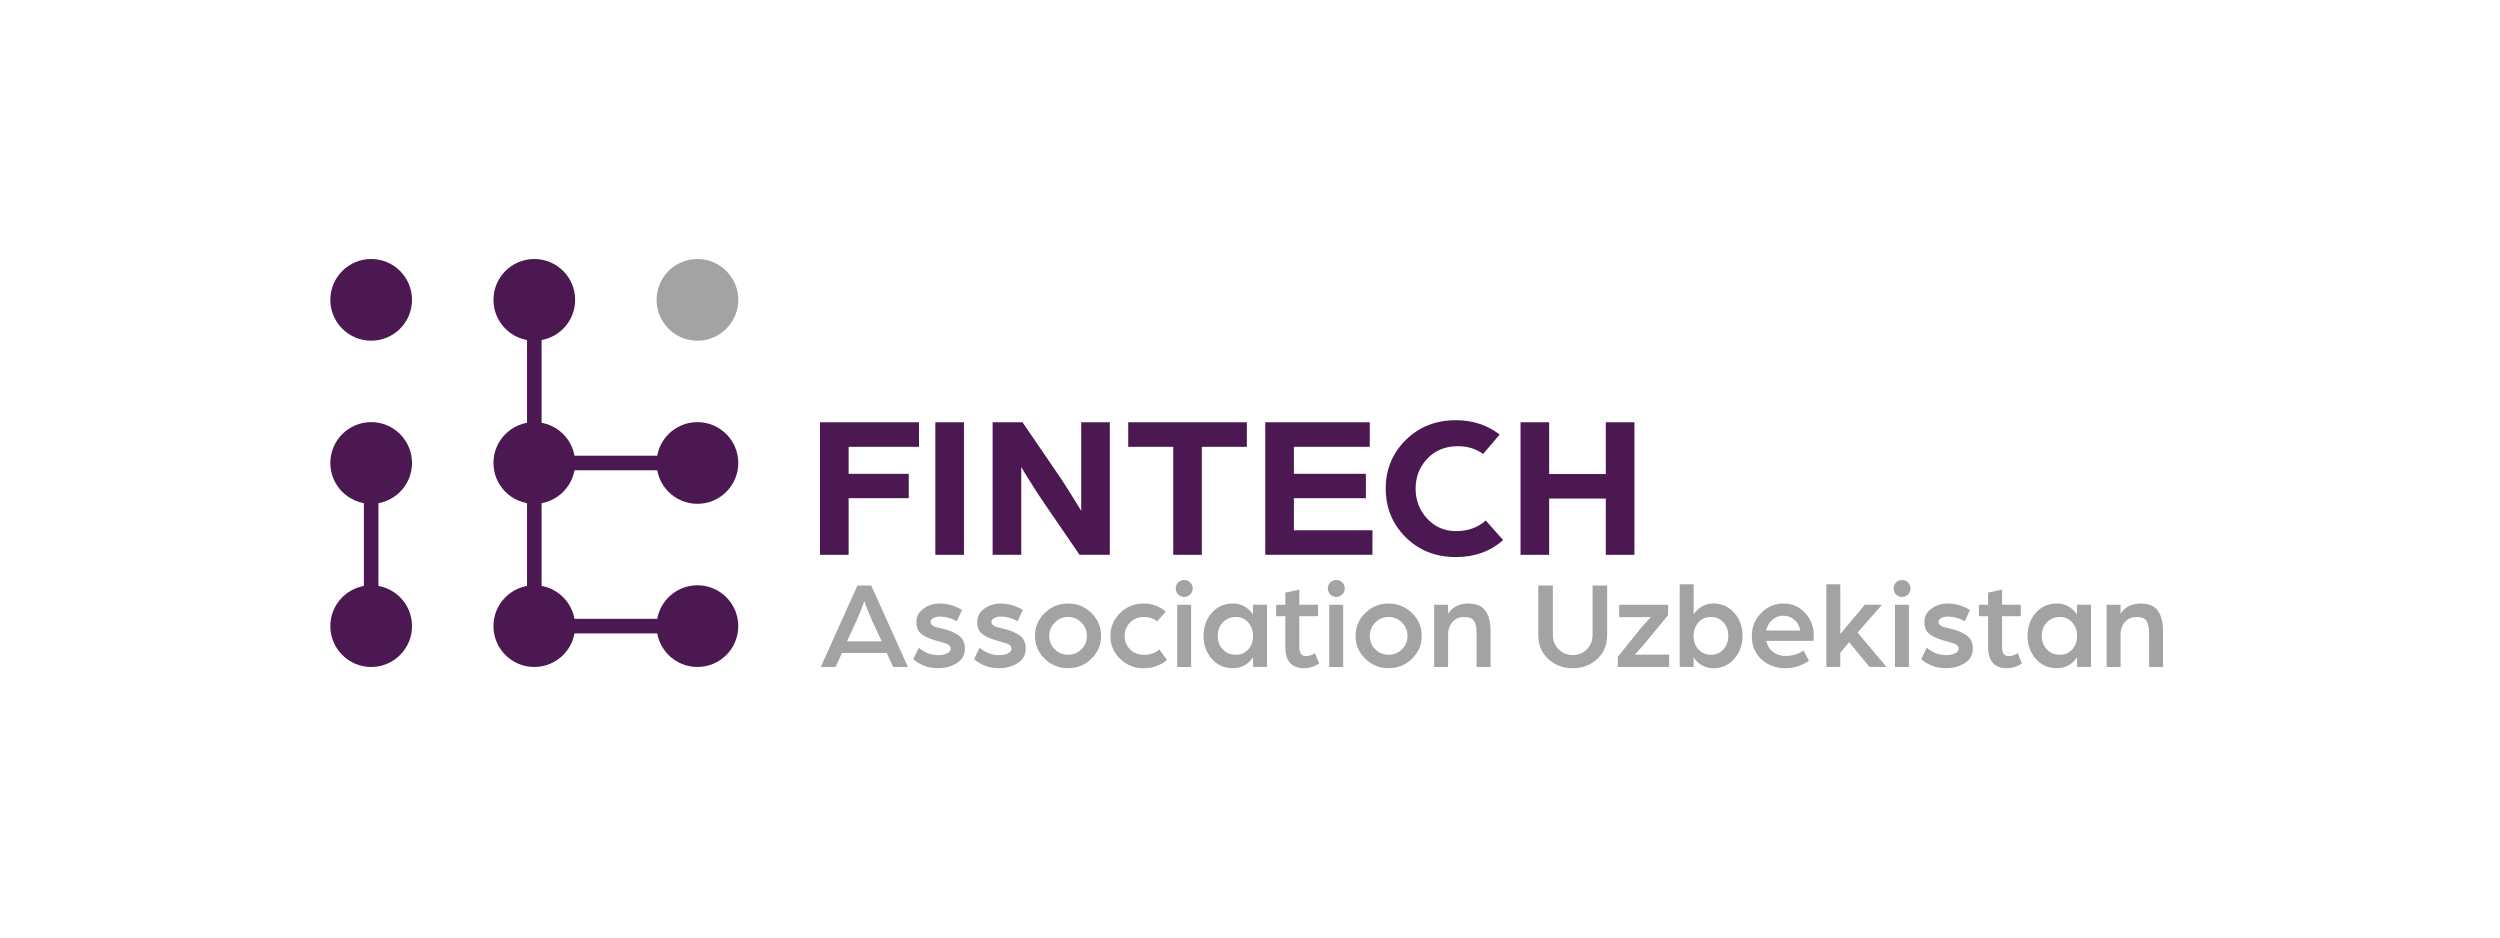 <?xml version="1.0" encoding="UTF-8"?> <!-- Generator: Adobe Illustrator 23.1.0, SVG Export Plug-In . SVG Version: 6.00 Build 0) --> <svg xmlns="http://www.w3.org/2000/svg" xmlns:xlink="http://www.w3.org/1999/xlink" id="Layer_1" x="0px" y="0px" viewBox="0 0 1000 375" style="enable-background:new 0 0 1000 375;" xml:space="preserve"> <style type="text/css"> .st0{fill:#4C1852;} .st1{fill:#A3A3A3;} </style> <g> <g> <g> <circle class="st0" cx="148.47" cy="119.94" r="16.34"></circle> </g> <g> <circle class="st0" cx="213.72" cy="119.94" r="16.34"></circle> </g> <g> <circle class="st1" cx="278.97" cy="119.94" r="16.34"></circle> </g> <g> <circle class="st0" cx="148.47" cy="185.19" r="16.34"></circle> </g> <g> <circle class="st0" cx="213.72" cy="185.19" r="16.34"></circle> </g> <g> <circle class="st0" cx="278.97" cy="185.19" r="16.34"></circle> </g> <g> <circle class="st0" cx="148.47" cy="250.45" r="16.34"></circle> </g> <g> <circle class="st0" cx="213.72" cy="250.45" r="16.34"></circle> </g> <g> <circle class="st0" cx="278.97" cy="250.45" r="16.34"></circle> </g> <g> <rect x="210.81" y="119.94" class="st0" width="5.83" height="132.72"></rect> </g> <g> <rect x="145.55" y="188.17" class="st0" width="5.83" height="64.49"></rect> </g> <g> <rect x="215.55" y="182.28" class="st0" width="64.49" height="5.83"></rect> </g> <g> <rect x="215.55" y="247.53" class="st0" width="64.49" height="5.83"></rect> </g> </g> <g> <path class="st0" d="M328,168.91h39.6v9.82h-28.15v10.8h24.05v9.74h-24.05v22.66H328V168.91z"></path> <path class="st0" d="M374.14,168.91h11.45v53.02h-11.45V168.91z"></path> <path class="st0" d="M397.05,168.91h11.95l14.48,21.19c1.15,1.69,2.47,3.72,3.97,6.1c1.5,2.37,2.71,4.32,3.64,5.85l1.39,2.29 v-35.43h11.45v53.02h-12.11l-13.5-19.72c-1.47-2.13-3.03-4.47-4.66-7.04c-1.64-2.56-2.92-4.61-3.85-6.14l-1.31-2.21v35.1h-11.45 V168.91z"></path> <path class="st0" d="M469.29,178.73h-18v-9.82h47.45v9.82h-18v43.2h-11.45V178.73z"></path> <path class="st0" d="M506.1,168.91h41.81v9.82h-30.35v10.8h28.8v9.74h-28.8v12.84h31.42v9.82H506.1V168.91z"></path> <path class="st0" d="M562.27,176.03c5.32-5.29,12.01-7.94,20.09-7.94c6.71,0,12.55,1.91,17.51,5.73l-6.63,7.77 c-2.84-2.07-6.19-3.11-10.06-3.11c-5.02,0-9.1,1.65-12.23,4.95c-3.14,3.3-4.71,7.29-4.71,11.99c0,4.69,1.54,8.7,4.62,12.03 s6.94,4.99,11.58,4.99c4.75,0,8.7-1.42,11.86-4.25l6.96,7.85c-5.13,4.53-11.43,6.79-18.9,6.79c-8.07,0-14.77-2.65-20.09-7.94 s-7.98-11.78-7.98-19.47C554.29,187.78,556.95,181.32,562.27,176.03z"></path> <path class="st0" d="M608.21,168.91h11.45v20.7h22.66v-20.7h11.46v53.02h-11.46v-22.5h-22.66v22.5h-11.45V168.91z"></path> </g> <g> <path class="st1" d="M342.97,234.22h5.53l14.68,32.57h-5.93l-2.56-5.63h-17.89l-2.56,5.63h-5.93L342.97,234.22z M352.67,256.53 l-3.82-8.24c-0.44-0.94-0.91-2.06-1.43-3.37c-0.52-1.31-0.93-2.36-1.23-3.17l-0.45-1.26c-1.07,3.02-2.11,5.61-3.12,7.79 l-3.82,8.24H352.67z"></path> <path class="st1" d="M367.46,259.1c2.45,1.98,5.08,2.97,7.89,2.97c1.27,0,2.41-0.23,3.42-0.7c1.01-0.47,1.51-1.11,1.51-1.91 c0-0.2-0.02-0.39-0.08-0.55c-0.05-0.17-0.14-0.33-0.28-0.48c-0.13-0.15-0.26-0.28-0.38-0.4c-0.12-0.12-0.29-0.23-0.53-0.33 c-0.23-0.1-0.44-0.19-0.63-0.28s-0.43-0.17-0.73-0.25c-0.3-0.08-0.54-0.16-0.73-0.23c-0.18-0.07-0.45-0.14-0.8-0.23 c-0.35-0.08-0.63-0.16-0.83-0.23c-1.41-0.4-2.55-0.76-3.42-1.08c-0.87-0.32-1.76-0.76-2.66-1.33c-0.9-0.57-1.57-1.28-2.01-2.14 c-0.44-0.85-0.65-1.87-0.65-3.04c0-2.28,0.96-4.1,2.87-5.45c1.91-1.36,4.07-2.04,6.48-2.04c3.05,0,6.01,0.85,8.9,2.56l-2.06,4.52 c-2.18-1.24-4.44-1.86-6.79-1.86c-0.97,0-1.83,0.2-2.59,0.6c-0.75,0.4-1.13,0.92-1.13,1.56c0,0.54,0.23,0.98,0.7,1.33 c0.47,0.35,0.94,0.59,1.41,0.73c0.47,0.13,1.19,0.3,2.16,0.5c2.81,0.6,5.09,1.51,6.84,2.71c1.74,1.21,2.61,2.97,2.61,5.28 c0,2.65-1.09,4.63-3.27,5.96c-2.18,1.32-4.62,1.99-7.34,1.99c-2.28,0-4.28-0.38-6.01-1.13s-3.06-1.58-4-2.49L367.46,259.1z"></path> <path class="st1" d="M391.79,259.1c2.45,1.98,5.08,2.97,7.89,2.97c1.27,0,2.41-0.23,3.42-0.7c1.01-0.47,1.51-1.11,1.51-1.91 c0-0.2-0.02-0.39-0.08-0.55c-0.05-0.17-0.14-0.33-0.28-0.48c-0.13-0.15-0.26-0.28-0.38-0.4c-0.12-0.12-0.29-0.23-0.53-0.33 c-0.23-0.1-0.44-0.19-0.63-0.28s-0.43-0.17-0.73-0.25c-0.3-0.08-0.54-0.16-0.73-0.23c-0.18-0.07-0.45-0.14-0.8-0.23 c-0.35-0.08-0.63-0.16-0.83-0.23c-1.41-0.4-2.55-0.76-3.42-1.08c-0.87-0.32-1.76-0.76-2.66-1.33c-0.9-0.57-1.57-1.28-2.01-2.14 c-0.44-0.85-0.65-1.87-0.65-3.04c0-2.28,0.96-4.1,2.87-5.45c1.91-1.36,4.07-2.04,6.48-2.04c3.05,0,6.01,0.85,8.9,2.56l-2.06,4.52 c-2.18-1.24-4.44-1.86-6.79-1.86c-0.97,0-1.83,0.2-2.59,0.6c-0.75,0.4-1.13,0.92-1.13,1.56c0,0.54,0.23,0.98,0.7,1.33 c0.47,0.35,0.94,0.59,1.41,0.73c0.47,0.13,1.19,0.3,2.16,0.5c2.81,0.6,5.09,1.51,6.84,2.71c1.74,1.21,2.61,2.97,2.61,5.28 c0,2.65-1.09,4.63-3.27,5.96c-2.18,1.32-4.62,1.99-7.34,1.99c-2.28,0-4.28-0.38-6.01-1.13s-3.06-1.58-4-2.49L391.79,259.1z"></path> <path class="st1" d="M417.87,245.2c2.58-2.53,5.7-3.79,9.35-3.79s6.77,1.27,9.35,3.79c2.58,2.53,3.87,5.59,3.87,9.17 c0,3.55-1.29,6.59-3.87,9.12c-2.58,2.53-5.7,3.79-9.35,3.79s-6.77-1.27-9.35-3.79c-2.58-2.53-3.87-5.57-3.87-9.12 C414,250.79,415.29,247.73,417.87,245.2z M421.9,259.72c1.47,1.46,3.25,2.19,5.33,2.19c2.08,0,3.85-0.73,5.33-2.19 c1.47-1.46,2.21-3.24,2.21-5.35c0-2.08-0.74-3.86-2.21-5.35c-1.47-1.49-3.25-2.24-5.33-2.24c-2.08,0-3.85,0.75-5.33,2.24 c-1.47,1.49-2.21,3.28-2.21,5.35C419.68,256.48,420.42,258.27,421.9,259.72z"></path> <path class="st1" d="M448.04,245.2c2.58-2.53,5.7-3.79,9.35-3.79c3.42,0,6.38,1.07,8.9,3.22l-3.47,3.97 c-1.31-1.21-3.08-1.81-5.33-1.81c-2.14,0-3.95,0.73-5.43,2.19c-1.47,1.46-2.21,3.26-2.21,5.4c0,2.11,0.72,3.9,2.16,5.35 c1.44,1.46,3.32,2.19,5.63,2.19c2.51,0,4.54-0.72,6.08-2.16l3.07,4.22c-2.58,2.21-5.71,3.32-9.4,3.32c-3.65,0-6.77-1.26-9.35-3.77 c-2.58-2.51-3.87-5.56-3.87-9.15C444.17,250.79,445.46,247.73,448.04,245.2z"></path> <path class="st1" d="M471.28,232.98c0.65-0.65,1.45-0.98,2.39-0.98c0.94,0,1.74,0.33,2.41,0.98c0.67,0.65,1,1.45,1,2.39 s-0.33,1.74-1,2.41c-0.67,0.67-1.47,1-2.41,1c-0.94,0-1.73-0.33-2.39-1c-0.65-0.67-0.98-1.47-0.98-2.41 S470.63,233.64,471.28,232.98z M470.86,241.91h5.58v24.88h-5.58V241.91z"></path> <path class="st1" d="M484.71,245.15c2.19-2.5,5-3.75,8.42-3.75c3.38,0,6.08,1.47,8.09,4.42v-3.92h5.58v24.88h-5.58v-3.87 c-1.98,2.92-4.67,4.37-8.09,4.37s-6.22-1.25-8.42-3.75c-2.19-2.5-3.29-5.55-3.29-9.17C481.41,250.72,482.51,247.64,484.71,245.15z M489.13,259.77c1.36,1.42,3.09,2.14,5.2,2.14c1.98,0,3.62-0.7,4.93-2.11c1.31-1.41,1.96-3.22,1.96-5.43 c0-2.18-0.65-3.99-1.96-5.43c-1.31-1.44-2.95-2.16-4.93-2.16c-2.11,0-3.85,0.72-5.2,2.16c-1.36,1.44-2.04,3.25-2.04,5.43 C487.09,256.55,487.77,258.35,489.13,259.77z"></path> <path class="st1" d="M514.14,246.48h-3.67v-4.57h3.67v-4.88l5.58-1.16v6.03h7.49v4.57h-7.49v12.46c0,2.35,0.89,3.52,2.66,3.52 c0.57,0,1.16-0.1,1.76-0.3c0.6-0.2,1.05-0.4,1.36-0.6l0.5-0.3l1.66,4.17c-1.91,1.24-3.9,1.86-5.98,1.86 c-5.03,0-7.54-2.83-7.54-8.5V246.48z"></path> <path class="st1" d="M532.11,232.98c0.65-0.65,1.45-0.98,2.39-0.98c0.94,0,1.74,0.33,2.41,0.98s1,1.45,1,2.39s-0.33,1.74-1,2.41 c-0.67,0.67-1.47,1-2.41,1c-0.94,0-1.73-0.33-2.39-1c-0.65-0.67-0.98-1.47-0.98-2.41S531.45,233.64,532.11,232.98z M531.68,241.91 h5.58v24.88h-5.58V241.91z"></path> <path class="st1" d="M546.11,245.2c2.58-2.53,5.7-3.79,9.35-3.79s6.77,1.27,9.35,3.79c2.58,2.53,3.87,5.59,3.87,9.17 c0,3.55-1.29,6.59-3.87,9.12c-2.58,2.53-5.7,3.79-9.35,3.79s-6.77-1.27-9.35-3.79c-2.58-2.53-3.87-5.57-3.87-9.12 C542.24,250.79,543.53,247.73,546.11,245.2z M550.13,259.72c1.47,1.46,3.25,2.19,5.33,2.19c2.08,0,3.85-0.73,5.33-2.19 c1.47-1.46,2.21-3.24,2.21-5.35c0-2.08-0.74-3.86-2.21-5.35c-1.47-1.49-3.25-2.24-5.33-2.24c-2.08,0-3.85,0.75-5.33,2.24 s-2.21,3.28-2.21,5.35C547.92,256.48,548.65,258.27,550.13,259.72z"></path> <path class="st1" d="M573.65,241.91h5.58v3.57c1.81-2.71,4.49-4.07,8.04-4.07c3.22,0,5.51,0.96,6.89,2.89s2.06,4.67,2.06,8.22 v14.27h-5.58v-13.57c0-2.21-0.35-3.84-1.05-4.88c-0.7-1.04-2.04-1.56-4.02-1.56c-1.84,0-3.36,0.65-4.55,1.96s-1.78,2.98-1.78,5.03 v13.02h-5.58V241.91z"></path> <path class="st1" d="M619.32,263.62c-2.66-2.45-4-5.63-4-9.55v-19.85h5.83v19.65c0,2.38,0.77,4.33,2.31,5.86 c1.54,1.52,3.42,2.29,5.63,2.29c2.21,0,4.09-0.76,5.63-2.29c1.54-1.53,2.31-3.48,2.31-5.86v-19.65h5.83v19.85 c0,3.92-1.33,7.1-4,9.55c-2.66,2.45-5.92,3.67-9.78,3.67C625.25,267.29,621.99,266.07,619.32,263.62z"></path> <path class="st1" d="M647.15,262.67l9.6-11.91l3.57-3.92h-12.67v-4.93h19.6v4.12l-9.55,11.61l-3.77,4.22h13.72v4.93h-20.51V262.67 z"></path> <path class="st1" d="M671.88,233.71h5.58v12.11c0.87-1.41,2-2.5,3.39-3.27s2.87-1.16,4.45-1.16c3.42,0,6.22,1.25,8.42,3.75 c2.2,2.5,3.29,5.57,3.29,9.22c0,3.62-1.1,6.68-3.29,9.17c-2.19,2.5-5,3.75-8.42,3.75c-1.61,0-3.1-0.38-4.47-1.13 c-1.37-0.75-2.5-1.83-3.37-3.24v3.87h-5.58V233.71z M679.39,259.77c1.29,1.42,2.94,2.14,4.95,2.14c2.04,0,3.72-0.71,5.03-2.14 s1.96-3.22,1.96-5.4c0-2.18-0.65-3.99-1.96-5.43c-1.31-1.44-2.98-2.16-5.03-2.16c-2.01,0-3.66,0.72-4.95,2.16 c-1.29,1.44-1.94,3.25-1.94,5.43C677.46,256.55,678.1,258.35,679.39,259.77z"></path> <path class="st1" d="M704.45,245.2c2.48-2.53,5.51-3.79,9.1-3.79c3.32,0,6.14,1.25,8.47,3.75c2.33,2.5,3.49,5.5,3.49,9.02 l-0.15,2.16h-18.85c0.4,1.91,1.31,3.39,2.71,4.45c1.41,1.06,3.08,1.58,5.03,1.58c2.71,0,5.09-0.72,7.14-2.16l2.21,4.12 c-2.92,1.98-6.07,2.97-9.45,2.97c-3.72,0-6.89-1.17-9.5-3.49c-2.61-2.33-3.92-5.47-3.92-9.42 C700.73,250.79,701.97,247.73,704.45,245.2z M720.08,252.21c-0.27-1.78-1.04-3.21-2.31-4.3c-1.27-1.09-2.78-1.63-4.52-1.63 c-1.61,0-3.05,0.54-4.32,1.63c-1.27,1.09-2.09,2.52-2.46,4.3H720.08z"></path> <path class="st1" d="M730.54,233.71h5.58v19.9l9.8-11.71h6.89l-9.8,11.11l11.61,13.77h-6.79l-8.19-9.9l-3.52,4.17v5.73h-5.58 V233.71z"></path> <path class="st1" d="M758.42,232.98c0.65-0.65,1.45-0.98,2.39-0.98c0.94,0,1.74,0.33,2.41,0.98s1,1.45,1,2.39s-0.33,1.74-1,2.41 c-0.67,0.67-1.47,1-2.41,1c-0.94,0-1.73-0.33-2.39-1c-0.65-0.67-0.98-1.47-0.98-2.41S757.76,233.64,758.42,232.98z M757.99,241.91 h5.58v24.88h-5.58V241.91z"></path> <path class="st1" d="M770.65,259.1c2.45,1.98,5.08,2.97,7.89,2.97c1.27,0,2.41-0.23,3.42-0.7c1-0.47,1.51-1.11,1.51-1.91 c0-0.2-0.03-0.39-0.08-0.55c-0.05-0.17-0.14-0.33-0.28-0.48c-0.13-0.15-0.26-0.28-0.38-0.4s-0.29-0.23-0.53-0.33 s-0.44-0.19-0.63-0.28c-0.18-0.08-0.43-0.17-0.73-0.25s-0.54-0.16-0.73-0.23c-0.18-0.07-0.45-0.14-0.8-0.23 c-0.35-0.08-0.63-0.16-0.83-0.23c-1.41-0.4-2.55-0.76-3.42-1.08s-1.76-0.76-2.66-1.33c-0.9-0.57-1.57-1.28-2.01-2.14 s-0.65-1.87-0.65-3.04c0-2.28,0.95-4.1,2.86-5.45c1.91-1.36,4.07-2.04,6.48-2.04c3.05,0,6.01,0.85,8.9,2.56l-2.06,4.52 c-2.18-1.24-4.44-1.86-6.79-1.86c-0.97,0-1.83,0.2-2.59,0.6c-0.75,0.4-1.13,0.92-1.13,1.56c0,0.54,0.23,0.98,0.7,1.33 c0.47,0.35,0.94,0.59,1.41,0.73c0.47,0.13,1.19,0.3,2.16,0.5c2.82,0.6,5.09,1.51,6.84,2.71c1.74,1.21,2.61,2.97,2.61,5.28 c0,2.65-1.09,4.63-3.27,5.96c-2.18,1.32-4.62,1.99-7.34,1.99c-2.28,0-4.28-0.38-6.01-1.13s-3.06-1.58-4-2.49L770.65,259.1z"></path> <path class="st1" d="M795.24,246.48h-3.67v-4.57h3.67v-4.88l5.58-1.16v6.03h7.49v4.57h-7.49v12.46c0,2.35,0.89,3.52,2.66,3.52 c0.57,0,1.16-0.1,1.76-0.3c0.6-0.2,1.06-0.4,1.36-0.6l0.5-0.3l1.66,4.17c-1.91,1.24-3.9,1.86-5.98,1.86 c-5.03,0-7.54-2.83-7.54-8.5V246.48z"></path> <path class="st1" d="M814.31,245.15c2.19-2.5,5-3.75,8.42-3.75c3.38,0,6.08,1.47,8.09,4.42v-3.92h5.58v24.88h-5.58v-3.87 c-1.98,2.92-4.67,4.37-8.09,4.37c-3.42,0-6.22-1.25-8.42-3.75c-2.2-2.5-3.29-5.55-3.29-9.17 C811.02,250.72,812.12,247.64,814.31,245.15z M818.74,259.77c1.36,1.42,3.09,2.14,5.2,2.14c1.98,0,3.62-0.7,4.93-2.11 s1.96-3.22,1.96-5.43c0-2.18-0.65-3.99-1.96-5.43c-1.31-1.44-2.95-2.16-4.93-2.16c-2.11,0-3.85,0.72-5.2,2.16 c-1.36,1.44-2.04,3.25-2.04,5.43C816.7,256.55,817.38,258.35,818.74,259.77z"></path> <path class="st1" d="M842.64,241.91h5.58v3.57c1.81-2.71,4.49-4.07,8.04-4.07c3.22,0,5.51,0.96,6.89,2.89s2.06,4.67,2.06,8.22 v14.27h-5.58v-13.57c0-2.21-0.35-3.84-1.05-4.88c-0.7-1.04-2.04-1.56-4.02-1.56c-1.84,0-3.36,0.65-4.55,1.96s-1.78,2.98-1.78,5.03 v13.02h-5.58V241.91z"></path> </g> </g> </svg> 